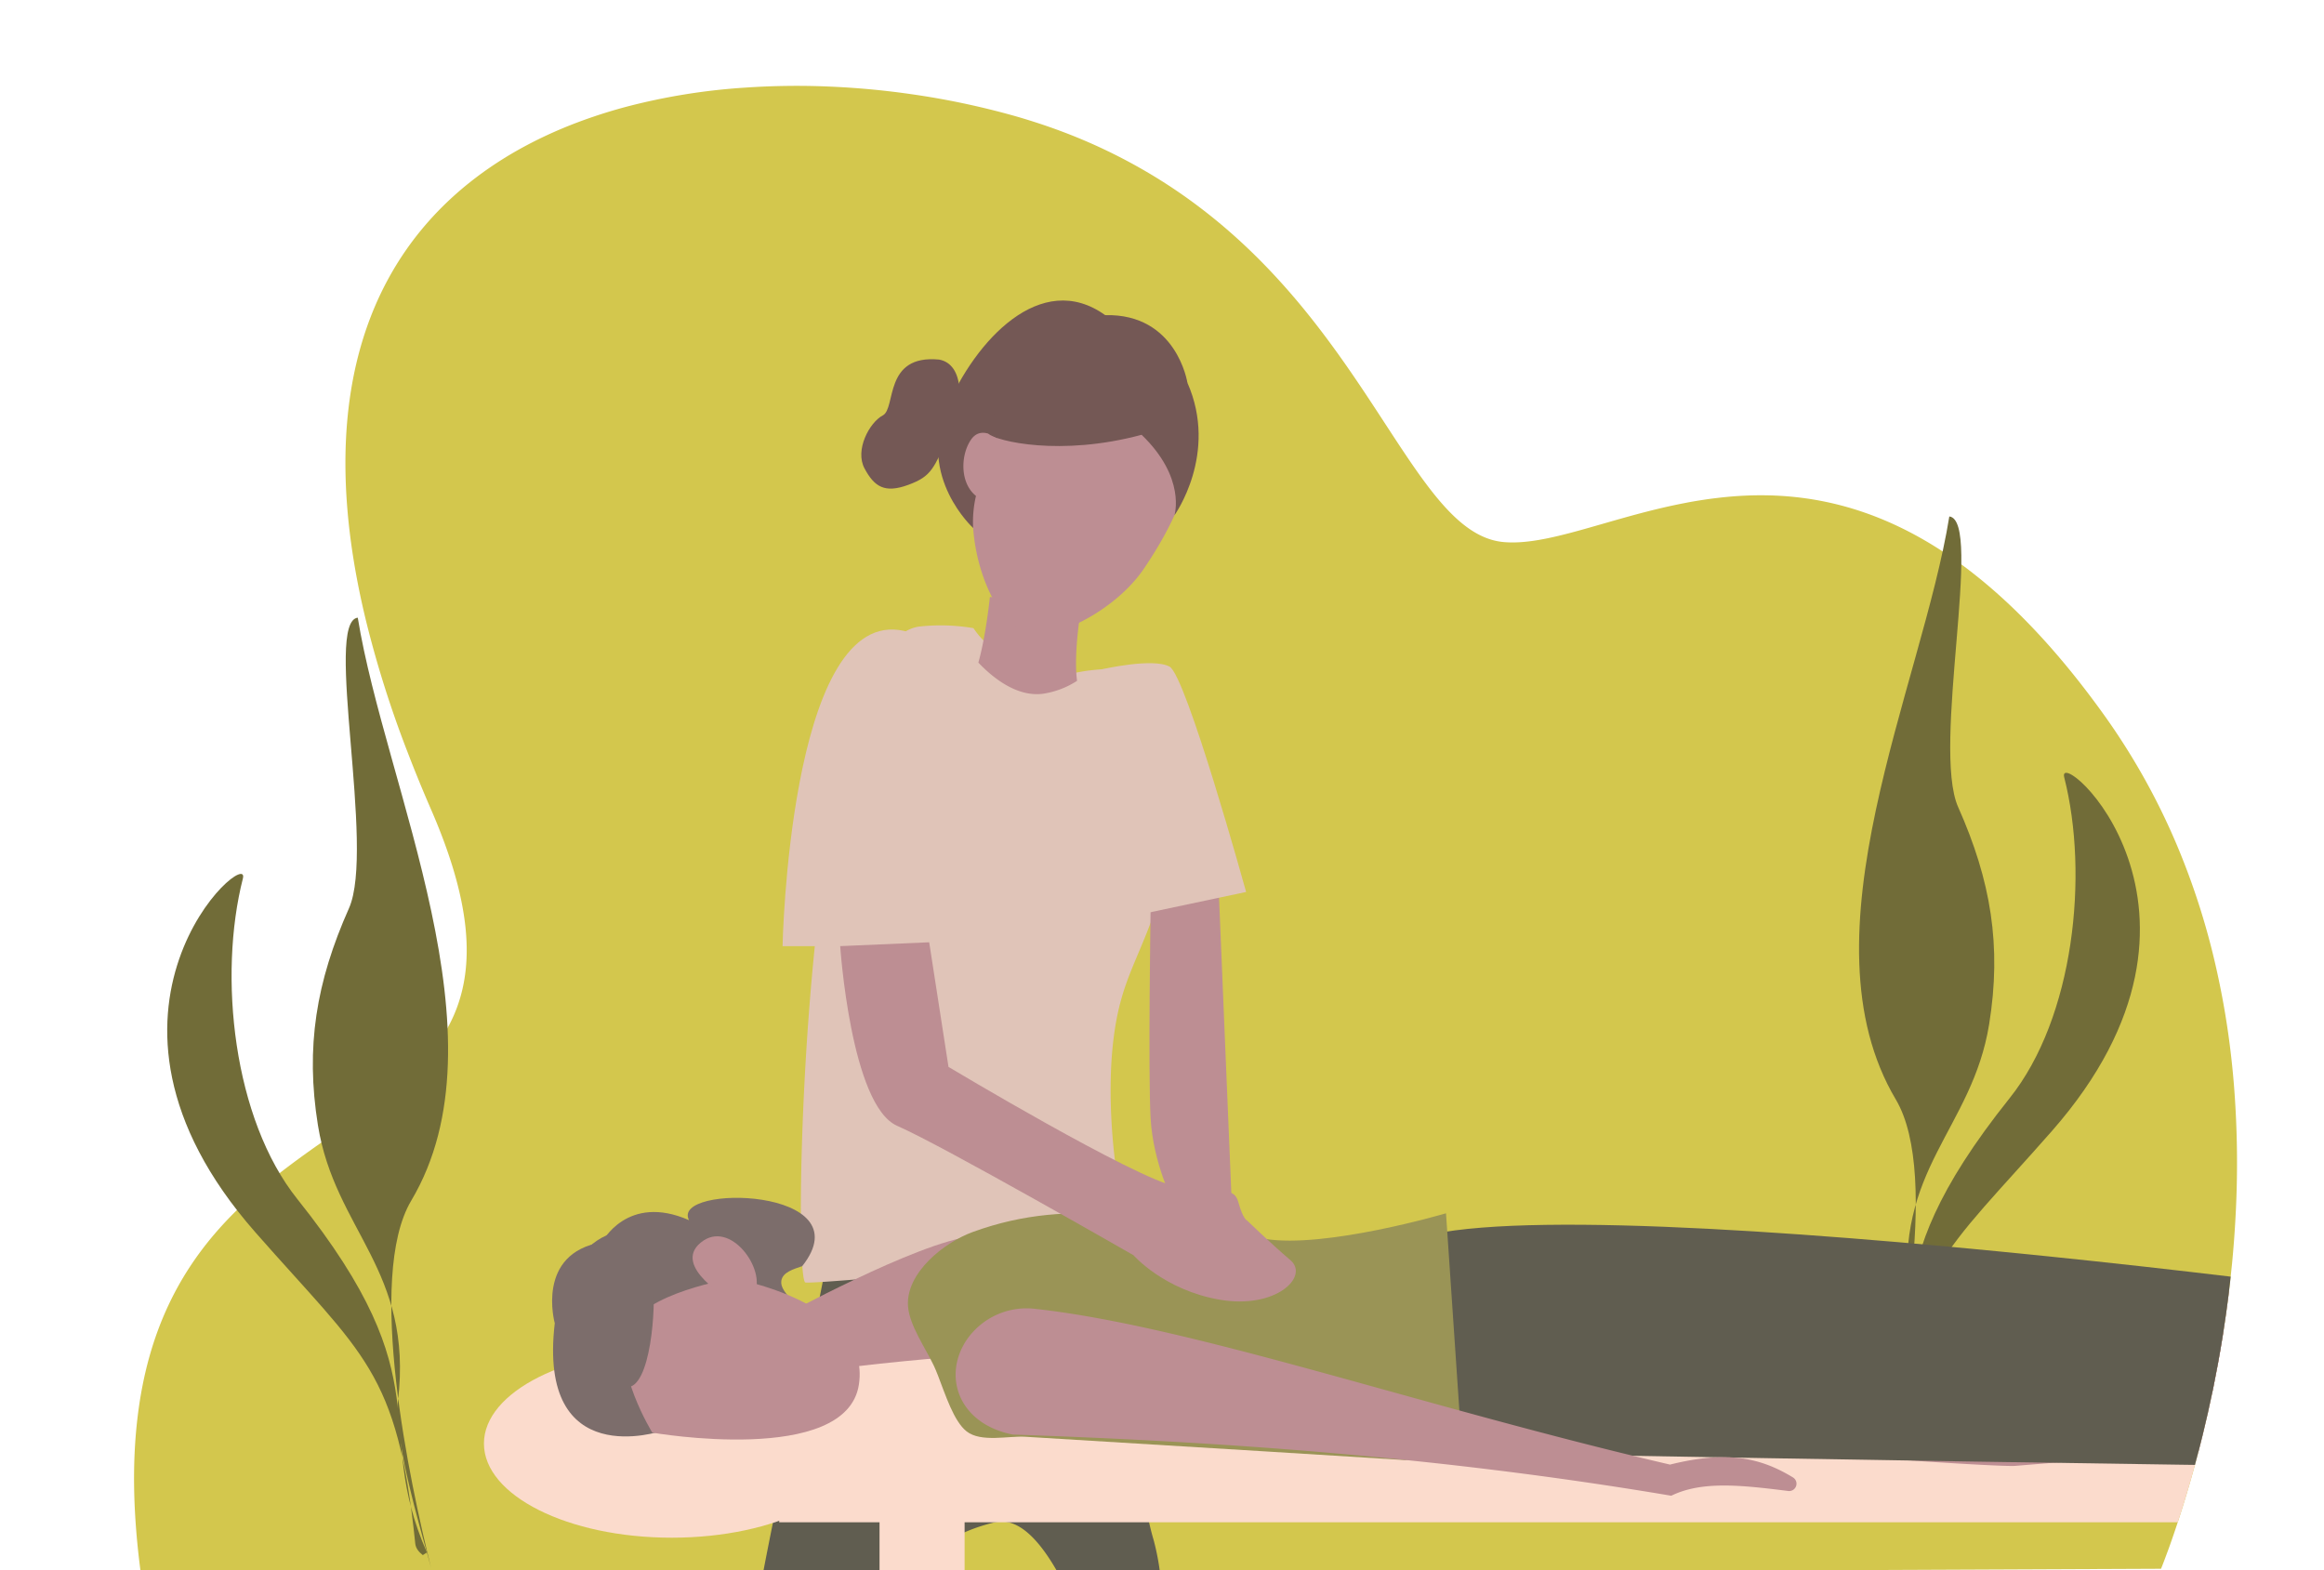 <svg id="Camada_1" data-name="Camada 1" xmlns="http://www.w3.org/2000/svg" xmlns:xlink="http://www.w3.org/1999/xlink" viewBox="0 0 1183.39 799.56"><defs><style>.cls-1{fill:none;}.cls-2{fill:#d3c74d;}.cls-3{fill:#605d50;}.cls-4{fill:#e0c4b8;}.cls-5{fill:#716c38;fill-rule:evenodd;}.cls-6{clip-path:url(#clip-path);}.cls-7{fill:#fbdbcc;}.cls-8{fill:#bd8e93;}.cls-9{fill:#7c6d6b;}.cls-10{fill:#9a9456;}.cls-11{fill:#745855;}</style><clipPath id="clip-path"><path class="cls-1" d="M71.88,802.44c0,.32.08.63.13.95l230.2-1,368.33-1.64,162.2-.72,35-.16,232.66-1s1.14-2.74,3-7.84c1-2.62,2.15-5.9,3.47-9.75,4.06-11.82,9.5-29.16,14.74-50.56,3.64-14.82,7.18-31.58,10.11-49.83.17-1,.34-2.11.5-3.18q1.38-8.82,2.54-18.06c.28-2.28.55-4.6.82-6.93.35-3.1.67-6.24,1-9.41.67-7,1.23-14.16,1.64-21.44a501.44,501.44,0,0,0-.71-69.59c-.38-4.59-.82-9.22-1.35-13.85a417.17,417.17,0,0,0-8.37-48.56,371,371,0,0,0-17.5-55.15A342.68,342.68,0,0,0,1071.33,364c-28-39.08-55.21-65.38-81.23-82.59-3.61-2.4-7.2-4.61-10.77-6.66-38.44-22.09-74.14-25-105.89-21.05q-2.9.34-5.74.78c-3.2.48-6.35,1-9.47,1.62-2.09.4-4.17.82-6.22,1.26-35.27,7.56-64.69,20.6-86.29,18.68-48.85-4.34-69.78-120-177.41-185.88a280,280,0,0,0-51-24.45q-9.66-3.49-20-6.47a403.84,403.84,0,0,0-53.4-11.3c-6.28-.91-12.63-1.67-19-2.29q-10.89-1.05-21.93-1.54a385.94,385.94,0,0,0-43.43.5,318.89,318.89,0,0,0-61.55,10q-8,2.16-15.69,4.77C214,89.21,151.7,164.54,185,310.33c.43,1.85.86,3.71,1.32,5.58a547.2,547.2,0,0,0,21.3,67.32q5.44,14.19,11.93,29.11C299.28,595.72,91.08,542.22,70,722.16,67.3,744.89,67.62,771.33,71.88,802.44Z"/></clipPath></defs><path class="cls-2" d="M71.88,802.44c0,.32.08.63.13.95l230.2-1,368.33-1.64,162.2-.72,35-.16,232.66-1s1.14-2.74,3-7.84c1-2.62,2.15-5.9,3.47-9.75,4.06-11.82,9.5-29.16,14.74-50.56,3.64-14.82,7.18-31.58,10.11-49.83.17-1,.34-2.11.5-3.18q1.38-8.82,2.54-18.06c.28-2.28.55-4.6.82-6.93.35-3.1.67-6.24,1-9.41.67-7,1.23-14.16,1.64-21.44a501.44,501.44,0,0,0-.71-69.59c-.38-4.59-.82-9.22-1.35-13.85a417.17,417.17,0,0,0-8.37-48.56,371,371,0,0,0-17.5-55.15A342.68,342.68,0,0,0,1071.33,364c-28-39.08-55.21-65.38-81.23-82.59-3.61-2.4-7.2-4.61-10.77-6.66-38.44-22.09-74.14-25-105.89-21.05q-2.9.34-5.74.78c-3.2.48-6.35,1-9.47,1.62-2.09.4-4.17.82-6.22,1.26-35.27,7.56-64.69,20.6-86.29,18.68-48.85-4.34-69.78-120-177.41-185.88a280,280,0,0,0-51-24.45q-9.66-3.49-20-6.47a403.84,403.84,0,0,0-53.4-11.3c-6.28-.91-12.63-1.67-19-2.29q-10.89-1.05-21.93-1.54a385.94,385.94,0,0,0-43.43.5,318.89,318.89,0,0,0-61.55,10q-8,2.16-15.69,4.77C214,89.21,151.7,164.54,185,310.33c.43,1.85.86,3.71,1.32,5.58a547.2,547.2,0,0,0,21.3,67.32q5.44,14.19,11.93,29.11C299.28,595.72,91.08,542.22,70,722.16,67.3,744.89,67.62,771.33,71.88,802.44Z"/><path class="cls-3" d="M506.59,775.21c11.46-2.69,22.51,8.26,32.76,26.87h51.48a124.65,124.65,0,0,0-3.41-17.91c-11.29-37.33-28.08-197.65-28.08-197.65l-62,4.52S420.09,609.43,424,617.11c3,5.93-20.73,107-35.68,185h74.33C472.76,789.64,486.75,779.88,506.59,775.21Z"/><path class="cls-4" d="M468.67,319a99.64,99.64,0,0,1,27,.87c14.48,21.28,42.22,24.7,50.58,23s12.92-2.26,33.11-2.83,22.71,79.53,11.94,114.16S571,497.3,567.06,528.65s1,64.67,1,64.67L585.32,638S417,654.16,410.12,653.09,408.65,324.85,468.67,319Z"/><path class="cls-5" d="M955.26,747c10.9-43.61,33.34-148,10.12-187.06C915.81,476.51,978.65,349.54,992.6,263c17.36,2-9.07,117.54,4.5,148,16.7,37.49,22.21,70.68,15.79,110.52-8.66,53.68-48.62,73.66-40.76,140.29,2.47,21-14.16,74.21-16.87,85.08"/><path class="cls-5" d="M957.41,739.08c28.7-65.4-9.42-85.6,65.92-179.89,32.8-41,40.39-113.79,27.78-163.33-4.48-17.56,93.09,66.93-6.28,180.1-55.24,62.92-72.41,70.27-81.49,158.55-.25,2.48-1.87,4.39-3.86,5.9Z"/><g class="cls-6"><ellipse class="cls-7" cx="342.09" cy="735.11" rx="95.67" ry="47.94"/><rect class="cls-7" x="447.86" y="735.11" width="43.32" height="264.04"/><rect class="cls-7" x="872.39" y="211.57" width="88.04" height="1039.25" transform="translate(185.21 1647.6) rotate(-90)"/><path class="cls-8" d="M999.53,710.62s228.68-1.49,261.15-1.67c30.73-.16,96.7,6.15,121.47,34.71a5.13,5.13,0,0,0,7.93-.27l6.61-8.62s-17.26-14.43-43.4-35.73c-18-14.62-24.93-23.52-30-27.46-2.3-1.8-8.85-1.16-11.23.54l-10.16,7.19a29,29,0,0,1-18.66,2c-33.93-7.6-246.71-46.29-279.33-20.55S999.53,710.62,999.53,710.62Z"/><path class="cls-9" d="M337.08,728.63c-.45.15-63.53,21.48-54.59-54.81,0,0-9.94-35.59,24.06-41.22,0,0,12.8-25.07,44.3-11.25-9.59-18.45,89.65-17,57.65,23.41-4.34,1.54-10,3-10.65,7.52-.41,3.05,1.89,5.71,3.79,8.14,7.64,9.75,10.31,24.85,2.15,34.17-6.72,7.67-18,8.88-28.19,9.55-9.79.65-17.22.07-24.61,6.87C346.49,715.16,342.79,726.64,337.08,728.63Z"/><path class="cls-8" d="M396.78,671.11s70.52-38.63,98.28-41.55c0,0,3.86,37.64-14,61.72,0,0-62.89,5.26-74,9.28Z"/><path class="cls-8" d="M332.16,729.55s98.93,17.21,105.2-24.53-64.07-54-64.07-54-46.18,7.17-53.71,26.51S332.16,729.55,332.16,729.55Z"/><path class="cls-9" d="M294.62,680.07s11.55,25,24.19,26.32,15.39-41.92,13.61-53.51l46.13-19s-50.69-18.21-74.57-2.11S294.62,680.07,294.62,680.07Z"/><path class="cls-8" d="M372.13,662.06s-30.3-17.07-15.28-29.32,33.5,14.09,27.27,25.77Z"/><path class="cls-8" d="M933.68,740c4.06,1.79,84.67,7,92.39,6.48L1312.3,723a34.09,34.09,0,0,1,10.32.75c11.59,2.67,39.55,10.12,61.49,24.08l6.56,8.46a4.26,4.26,0,0,0,7.52-1.68l4.53-20a10.71,10.71,0,0,0-4.93-11.56c-19.76-11.79-37.44-24.29-51.5-38a19.32,19.32,0,0,0-24.55.72l-4.33,3.78a44.18,44.18,0,0,1-26.62,6.87c-34.77-2.22-122.92-8.62-162.57-18.53-45-11.26-100.34,17.88-100.34,17.88L999.5,672.1Z"/><path class="cls-3" d="M720.32,739.35s570.2,10.7,571.52,7.5c7.4-17.8,10.34,14.49,10.1-67.54,0-4.13-5.47-6.07-9.26-7.21-22.84-6.87-519.08-73.53-579.63-38.14C724.35,667.42,730.17,707.61,720.32,739.35Z"/><path class="cls-10" d="M477.58,700.36c-.69-1.76-1.35-3.37-2-4.76-4.22-9-12.58-20.74-13.22-30.53-1.12-16.9,18.36-32.38,33.06-37.73,52-18.93,96.33-5.17,148.49,3.51,30.93,5.14,92.41-13,92.41-13l8.26,122-29.16,3.66S586.86,735.52,522,731.64c-8.47-.5-22.46,3-29.77-2.71C485.66,723.84,481.31,709.94,477.58,700.36Z"/><path class="cls-8" d="M527.08,666.51c80.07,8.81,196.81,49.88,323.3,79.31,29.29-7.29,46.13-3.46,62.58,6.52a3.74,3.74,0,0,1-2.4,6.92c-23.9-3-44-5.21-59.54,2.42C729.81,741.25,617.23,734,515.72,730.53c-27.41-5.41-36-29.54-23.47-48.25A37,37,0,0,1,527.08,666.51Z"/></g><path class="cls-5" d="M219.53,798.45c-10.9-43.62-33.34-148-10.12-187.06C259,528,196.14,401,182.18,314.54c-17.35,2,9.08,117.54-4.49,148-16.7,37.5-22.21,70.68-15.79,110.52,8.66,53.68,48.62,73.66,40.76,140.29-2.47,21,14.16,74.21,16.87,85.09"/><path class="cls-5" d="M217.38,790.57c-28.7-65.39,9.42-85.6-65.92-179.89-32.8-41-40.39-113.79-27.78-163.33,4.48-17.56-93.09,66.94,6.28,180.1,55.24,62.93,72.41,70.27,81.49,158.56.25,2.47,1.87,4.39,3.85,5.9Z"/><path class="cls-8" d="M530.76,353.33a43.76,43.76,0,0,0,17.68-6.63c-1.94-14.82,2.26-38.14,2.26-38.14L504.05,304s-1.95,19.58-5.86,33.41C504.8,344.41,517.19,354.92,530.76,353.33Z"/><path class="cls-11" d="M495.52,268.86s-28.32-25.78-13.66-60.63,48.24-71.21,80.9-47.75c36.46-.88,41.86,34.36,41.86,34.36S558,223.78,537.18,227.11,495.52,268.86,495.52,268.86Z"/><path class="cls-8" d="M572.47,189.45c-23.74-9-49.49,5-64.76,33.69-2.13-1.56-8.82-5.66-13.23.7-5.31,7.64-5.88,21.89,2.42,28.65l.08,0a58.57,58.57,0,0,0-1.46,16.32c1.86,25.47,13.86,48.66,26.63,53.49,13.08,5,45.52-10.87,60.27-32.63C629.33,220.47,595.68,198.23,572.47,189.45Z"/><path class="cls-11" d="M503.31,220.87c4.42-22.19,19.84-39.13,30.11-45,28.84-16.54,63.81,2.24,71.2,19,16,36.2-6.6,67.54-6.6,67.54s6.13-19-16.7-41C540,232.53,507.5,224.71,503.31,220.87Z"/><path class="cls-11" d="M462.58,246.88c12.1-4.47,12.64-8.46,20.56-24.67s8-36.82-5-39.11c-28.34-2.66-21.75,24.8-28.6,28.43s-14.34,17.64-9.33,27S450.48,251.35,462.58,246.88Z"/><path class="cls-4" d="M398.48,481.8s3.37-168.4,59.22-161S491.25,481.8,491.25,481.8Z"/><path class="cls-8" d="M585.88,463.4s-1.27,82.72,0,105.89,11.69,43.34,11.69,43.34h29.64l-6.59-158.41Z"/><path class="cls-8" d="M427.83,481.8s5.42,81.17,29,91.5,120.37,65.92,120.37,65.92,15.41,17.72,43.95,22.64,45.75-11.81,35.91-20.17S635,621.51,635,621.51s-2-.49-4.43-9.34-9.84-3.45-31.48-7.87-116.11-61-116.11-61l-9.83-63.46Z"/><path class="cls-1" d="M506.59,775.21c-19.84,4.67-33.83,14.43-44,26.87h76.74C529.1,783.47,518.05,772.52,506.59,775.21Z"/><path class="cls-4" d="M561.28,340.8s25.72-5.94,34.25-1.34,39,114.76,39,114.76L581.75,465.4Z"/></svg>